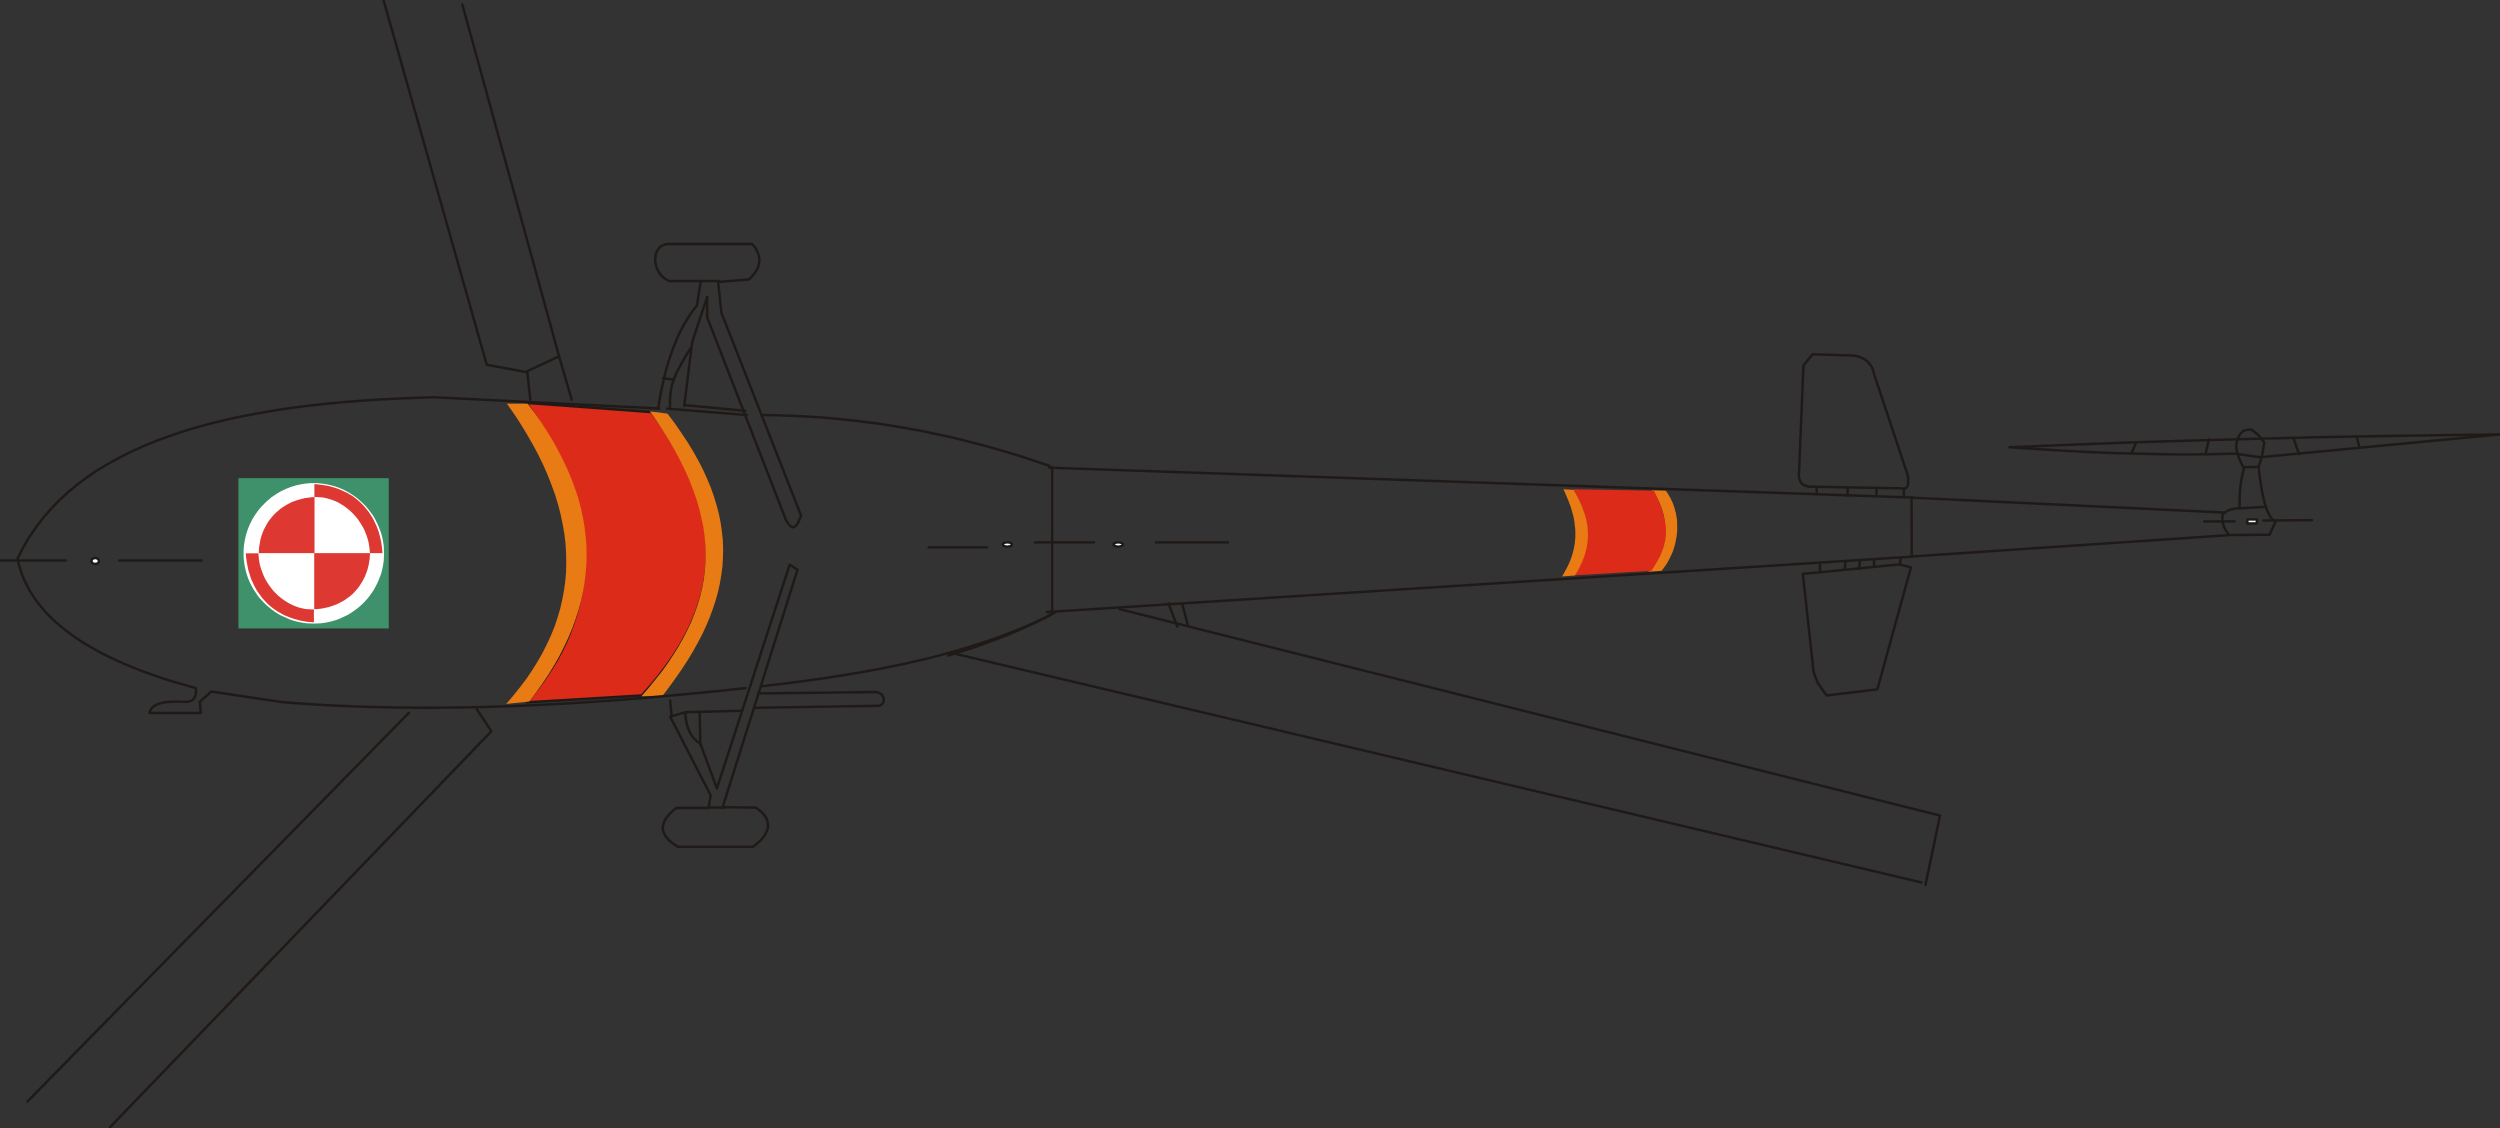 <?xml version="1.0" encoding="UTF-8" standalone="no"?>
<!DOCTYPE svg PUBLIC "-//W3C//DTD SVG 1.0//EN" "http://www.w3.org/TR/2001/REC-SVG-20010904/DTD/svg10.dtd">
<svg xmlns="http://www.w3.org/2000/svg" xmlns:xlink="http://www.w3.org/1999/xlink" fill-rule="evenodd" height="2.603in" preserveAspectRatio="none" stroke-linecap="round" viewBox="0 0 16000 7221" width="5.769in">
<rect x="0" y="0" width="16000" height="7221" fill="#333333" stroke="none"/>
<style type="text/css">
.brush0 { fill: rgb(255,255,255); }
.pen0 { stroke: rgb(0,0,0); stroke-width: 1; stroke-linejoin: round; }
.brush1 { fill: rgb(63,145,108); }
.pen1 { stroke: none; }
.brush2 { fill: rgb(221,56,50); }
.brush3 { fill: none; }
.pen2 { stroke: rgb(31,26,23); stroke-width: 16; stroke-linejoin: round; }
.brush4 { fill: rgb(220,43,25); }
.brush5 { fill: rgb(232,123,20); }
</style>
<g>
<polygon class="pen1 brush1" points="1526,3061 2488,3061 2488,4023 1526,4023 1526,3061"/>
<polygon class="pen1 brush0" points="2008,3093 2031,3093 2054,3095 2077,3098 2099,3102 2120,3107 2142,3113 2163,3120 2183,3128 2203,3137 2222,3147 2241,3158 2259,3170 2277,3182 2294,3196 2310,3210 2326,3225 2341,3240 2355,3257 2368,3274 2381,3291 2393,3309 2403,3328 2413,3348 2422,3368 2430,3388 2438,3409 2444,3430 2449,3452 2453,3474 2456,3496 2457,3519 2458,3542 2457,3565 2456,3588 2453,3611 2449,3633 2444,3654 2438,3676 2430,3697 2422,3717 2413,3737 2403,3756 2393,3775 2381,3793 2368,3811 2355,3828 2341,3844 2326,3860 2310,3875 2294,3889 2277,3902 2259,3915 2241,3927 2222,3938 2203,3947 2183,3956 2163,3965 2142,3972 2120,3978 2099,3983 2077,3987 2054,3990 2031,3991 2008,3992 1985,3991 1962,3990 1940,3987 1918,3983 1896,3978 1875,3972 1854,3965 1834,3956 1814,3947 1794,3938 1775,3927 1757,3915 1739,3902 1723,3889 1706,3875 1691,3860 1676,3844 1661,3828 1648,3811 1636,3793 1624,3775 1613,3756 1603,3737 1594,3717 1586,3697 1579,3676 1573,3654 1568,3633 1564,3611 1561,3588 1559,3565 1559,3542 1559,3519 1561,3496 1564,3474 1568,3452 1573,3430 1579,3409 1586,3388 1594,3368 1603,3348 1613,3328 1624,3309 1636,3291 1648,3274 1661,3257 1676,3240 1691,3225 1706,3210 1723,3196 1739,3182 1757,3170 1775,3158 1794,3147 1814,3137 1834,3128 1854,3120 1875,3113 1896,3107 1918,3102 1940,3098 1962,3095 1985,3093 2008,3093"/>
<polygon class="pen1 brush2" points="1654,3542 1655,3561 1657,3579 1660,3598 1663,3615 1668,3633 1674,3650 1680,3667 1687,3684 1694,3700 1703,3716 1712,3731 1721,3745 1732,3760 1742,3773 1754,3787 1766,3799 1778,3811 1791,3822 1805,3833 1819,3843 1833,3852 1848,3861 1863,3869 1878,3876 1893,3882 1909,3888 1925,3892 1942,3896 1958,3899 1975,3900 1992,3901 2009,3901 2009,3984 1985,3982 1962,3980 1940,3976 1918,3972 1897,3966 1876,3960 1856,3953 1836,3945 1817,3937 1799,3927 1781,3917 1764,3906 1747,3894 1731,3881 1716,3868 1702,3854 1688,3839 1675,3824 1663,3807 1651,3791 1640,3773 1630,3755 1621,3736 1612,3717 1604,3697 1598,3677 1591,3656 1586,3634 1582,3612 1578,3589 1575,3566 1573,3542 1654,3542"/>
<polygon class="pen1 brush2" points="2368,3541 2366,3522 2364,3504 2361,3485 2358,3468 2353,3450 2348,3433 2341,3416 2335,3399 2327,3383 2319,3368 2309,3352 2300,3338 2290,3323 2279,3310 2267,3296 2255,3284 2243,3272 2230,3261 2216,3250 2203,3240 2188,3231 2174,3222 2159,3214 2143,3207 2128,3201 2112,3196 2096,3191 2079,3187 2063,3184 2046,3183 2029,3182 2012,3182 2012,3099 2036,3101 2059,3104 2081,3107 2103,3111 2125,3117 2145,3123 2166,3130 2185,3138 2204,3147 2223,3156 2240,3166 2258,3177 2274,3189 2290,3202 2305,3215 2319,3229 2333,3244 2346,3260 2359,3276 2370,3293 2381,3310 2391,3328 2400,3347 2409,3366 2417,3386 2424,3406 2430,3428 2435,3449 2440,3471 2443,3494 2446,3517 2448,3541 2368,3541"/>
<polygon class="pen1 brush2" points="2013,3182 2013,3541 1656,3541 1657,3523 1658,3505 1661,3487 1664,3470 1667,3453 1672,3436 1677,3420 1683,3404 1690,3388 1698,3373 1706,3358 1714,3344 1724,3330 1734,3317 1745,3304 1756,3292 1768,3280 1781,3269 1794,3258 1808,3248 1822,3239 1837,3230 1852,3222 1868,3214 1884,3208 1901,3202 1919,3197 1937,3192 1955,3188 1974,3186 1993,3183 2013,3182"/>
<polygon class="pen1 brush2" points="2011,3900 2011,3541 2368,3541 2367,3560 2366,3577 2363,3595 2360,3613 2356,3630 2352,3646 2346,3663 2340,3679 2334,3694 2326,3709 2318,3724 2309,3738 2300,3752 2290,3766 2279,3778 2268,3791 2256,3803 2243,3814 2230,3824 2216,3834 2202,3844 2187,3852 2172,3860 2156,3868 2139,3874 2122,3880 2105,3886 2087,3890 2069,3894 2050,3897 2030,3899 2011,3900"/>
<polyline class="pen2" fill="none" points="0,3588 422,3588"/>
<polyline class="pen2" fill="none" points="763,3588 1291,3588"/>
<polygon class="pen1 brush0" points="609,3572 614,3572 619,3574 623,3575 626,3578 629,3581 632,3584 633,3587 633,3591 633,3595 632,3599 629,3602 626,3605 623,3607 619,3609 614,3610 609,3610 604,3610 600,3609 596,3607 592,3605 589,3602 587,3599 586,3595 585,3591 586,3587 587,3584 589,3581 592,3578 596,3575 600,3574 604,3572 609,3572"/>
<polyline class="pen2" fill="none" points="609,3572 614,3572 619,3574 623,3575 626,3578 629,3581 632,3584 633,3587 633,3591 633,3595 632,3599 629,3602 626,3605 623,3607 619,3609 614,3610 609,3610 604,3610 600,3609 596,3607 592,3605 589,3602 587,3599 586,3595 585,3591 586,3587 587,3584 589,3581 592,3578 596,3575 600,3574 604,3572 609,3572"/>
<polyline class="pen2" fill="none" points="3394,2559 3374,2376 3578,2281 3659,2559"/>
<polyline class="pen2" fill="none" points="2455,2 3115,2335 3374,2383"/>
<polyline class="pen2" fill="none" points="2959,29 3578,2281"/>
<polyline class="pen2" fill="none" points="3051,4540 3145,4681 704,7216"/>
<polyline class="pen2" fill="none" points="176,7051 2617,4563"/>
<polyline class="pen2" fill="none" points="4212,2613 4221,2561 4230,2510 4241,2460 4252,2412 4264,2365 4277,2320 4291,2276 4306,2234 4322,2194 4338,2155 4356,2118 4375,2082 4395,2048 4415,2016 4437,1985 4460,1956 4485,1799 4283,1799 4272,1794 4262,1788 4253,1782 4244,1775 4236,1767 4228,1759 4222,1750 4216,1741 4211,1731 4206,1721 4202,1711 4199,1701 4197,1691 4195,1681 4194,1671 4193,1660 4194,1651 4195,1641 4197,1631 4199,1622 4202,1614 4206,1605 4211,1598 4216,1591 4222,1584 4228,1578 4236,1573 4244,1569 4253,1566 4262,1563 4272,1562 4283,1562 4814,1562 4826,1576 4836,1590 4844,1605 4850,1619 4855,1633 4858,1647 4860,1661 4859,1676 4857,1690 4853,1704 4848,1718 4840,1733 4831,1747 4820,1761 4808,1775 4794,1789 4596,1805 4617,2002 5127,3301 5120,3318 5112,3336 5108,3345 5103,3353 5098,3361 5092,3367 5086,3372 5080,3374 5077,3375 5073,3375 5070,3374 5066,3372 5062,3370 5058,3367 5054,3364 5050,3359 5041,3347 5031,3331 4526,2032 4526,1901 4430,2189 4379,2598"/>
<polyline class="pen2" fill="none" points="4475,1799 4602,1799"/>
<polyline class="pen2" fill="none" points="4288,2603 4288,2578 4288,2554 4290,2531 4292,2509 4296,2488 4300,2467 4306,2447 4313,2426 4322,2405 4331,2384 4343,2362 4355,2338 4384,2287 4420,2229"/>
<polyline class="pen2" fill="none" points="4243,2421 4313,2431"/>
<polyline class="pen2" fill="none" points="5054,3615 4588,5047 4482,4759 4470,4752 4459,4744 4449,4735 4440,4725 4431,4714 4423,4702 4416,4690 4410,4677 4405,4664 4400,4650 4396,4635 4393,4621 4390,4606 4388,4591 4387,4576 4386,4560 4289,4587 4548,5091 4535,5172 4330,5172 4311,5186 4295,5201 4280,5216 4267,5232 4262,5239 4257,5247 4253,5255 4250,5263 4247,5271 4245,5279 4243,5287 4242,5294 4242,5302 4243,5310 4244,5318 4247,5326 4250,5334 4254,5342 4258,5350 4264,5358 4270,5366 4277,5374 4285,5382 4294,5390 4304,5398 4315,5405 4327,5413 4340,5421 4819,5421 4831,5412 4842,5403 4852,5394 4862,5385 4871,5376 4878,5367 4886,5359 4892,5350 4897,5341 4902,5333 4906,5325 4909,5316 4912,5308 4914,5300 4915,5292 4915,5283 4915,5276 4914,5268 4912,5260 4910,5252 4907,5245 4904,5237 4900,5230 4895,5223 4890,5216 4884,5209 4877,5202 4870,5195 4855,5183 4837,5170 4625,5167 5104,3647 5054,3615"/>
<polyline class="pen2" fill="none" points="4533,5169 4636,5170"/>
<polyline class="pen2" fill="none" points="4390,4559 4750,4550"/>
<polyline class="pen2" fill="none" points="4828,4531 5629,4518 5637,4514 5643,4509 5648,4504 5652,4498 5654,4492 5656,4485 5656,4478 5656,4471 5654,4465 5651,4458 5647,4452 5642,4446 5636,4441 5629,4437 5620,4433 5611,4430 4855,4439"/>
<polyline class="pen2" fill="none" points="4482,4771 4478,4559"/>
<polyline class="pen2" fill="none" points="4298,4582 4289,4485"/>
<polyline class="pen2" fill="none" points="5943,3504 6316,3504"/>
<polyline class="pen2" fill="none" points="6624,3472 7002,3472"/>
<polyline class="pen2" fill="none" points="7398,3472 7859,3472"/>
<polygon class="pen1 brush0" points="6447,3472 6453,3472 6459,3473 6464,3474 6468,3476 6472,3478 6475,3480 6476,3483 6477,3486 6476,3488 6475,3491 6472,3493 6468,3495 6464,3497 6459,3498 6453,3499 6447,3500 6441,3499 6435,3498 6430,3497 6426,3495 6422,3493 6420,3491 6418,3488 6417,3486 6418,3483 6420,3480 6422,3478 6426,3476 6430,3474 6435,3473 6441,3472 6447,3472"/>
<polyline class="pen2" fill="none" points="6447,3472 6453,3472 6459,3473 6464,3474 6468,3476 6472,3478 6475,3480 6476,3483 6477,3486 6476,3488 6475,3491 6472,3493 6468,3495 6464,3497 6459,3498 6453,3499 6447,3500 6441,3499 6435,3498 6430,3497 6426,3495 6422,3493 6420,3491 6418,3488 6417,3486 6418,3483 6420,3480 6422,3478 6426,3476 6430,3474 6435,3473 6441,3472 6447,3472"/>
<polygon class="pen1 brush0" points="7157,3472 7163,3472 7168,3473 7173,3474 7178,3476 7182,3478 7184,3480 7186,3483 7187,3486 7186,3488 7184,3491 7182,3493 7178,3495 7173,3497 7168,3498 7163,3499 7157,3500 7151,3499 7145,3498 7140,3497 7136,3495 7132,3493 7129,3491 7127,3488 7127,3486 7127,3483 7129,3480 7132,3478 7136,3476 7140,3474 7145,3473 7151,3472 7157,3472"/>
<polyline class="pen2" fill="none" points="7157,3472 7163,3472 7168,3473 7173,3474 7178,3476 7182,3478 7184,3480 7186,3483 7187,3486 7186,3488 7184,3491 7182,3493 7178,3495 7173,3497 7168,3498 7163,3499 7157,3500 7151,3499 7145,3498 7140,3497 7136,3495 7132,3493 7129,3491 7127,3488 7127,3486 7127,3483 7129,3480 7132,3478 7136,3476 7140,3474 7145,3473 7151,3472 7157,3472"/>
<polyline class="pen2" fill="none" points="11607,3116 11595,3116 11583,3116 11572,3114 11563,3112 11554,3109 11546,3106 11538,3101 11532,3096 11527,3089 11522,3082 11519,3074 11516,3066 11514,3056 11513,3046 11513,3034 11514,3022 11542,2340 11600,2268 11858,2276 11871,2278 11884,2280 11895,2283 11907,2287 11918,2292 11928,2297 11938,2303 11947,2310 11955,2318 11963,2326 11970,2336 11977,2346 11983,2358 11988,2370 11992,2383 11995,2397 12210,3044 12212,3067 12212,3087 12212,3095 12210,3103 12209,3109 12206,3114 12203,3119 12200,3123 12195,3125 12190,3127 12184,3128 12178,3128 12170,3127 12162,3126 11607,3116"/>
<polyline class="pen2" fill="none" points="11626,3120 11628,3164"/>
<polyline class="pen2" fill="none" points="11825,3173 11825,3120"/>
<polyline class="pen2" fill="none" points="12010,3124 12010,3170"/>
<polyline class="pen2" fill="none" points="12185,3131 12185,3175"/>
<polyline class="pen2" fill="none" points="12234,3183 12235,3564"/>
<polyline class="pen2" fill="none" points="11538,3674 11601,4245 11602,4263 11604,4280 11607,4298 11612,4316 11618,4333 11625,4351 11633,4369 11643,4386 11690,4452 12015,4413 12230,3632 12157,3613 11538,3674"/>
<polyline class="pen2" fill="none" points="11648,3658 11648,3616"/>
<polyline class="pen2" fill="none" points="11806,3642 11811,3600"/>
<polyline class="pen2" fill="none" points="11994,3627 11994,3587"/>
<polyline class="pen2" fill="none" points="12157,3616 12166,3570"/>
<polyline class="pen2" fill="none" points="11897,3642 11905,3587"/>
<polyline class="pen2" fill="none" points="12861,2863 13253,2847 13646,2832 14038,2820 14430,2809 14822,2799 15215,2792 15607,2786 15999,2781 14464,2927 14305,2904 14215,2906 14125,2908 14035,2909 13944,2909 13854,2908 13764,2906 13674,2904 13583,2902 13493,2899 13403,2895 13313,2891 13222,2886 13042,2875 12861,2863"/>
<polyline class="pen2" fill="none" points="13670,2836 13642,2900"/>
<polyline class="pen2" fill="none" points="14137,2813 14115,2909"/>
<polyline class="pen2" fill="none" points="14678,2804 14714,2909"/>
<polyline class="pen2" fill="none" points="15082,2791 15100,2863"/>
<polyline class="pen2" fill="none" points="14357,2991 14350,2977 14343,2963 14336,2948 14330,2932 14324,2916 14319,2897 14314,2878 14311,2857 14313,2844 14315,2831 14318,2818 14322,2806 14327,2796 14333,2786 14339,2776 14347,2768 14351,2764 14356,2760 14362,2757 14369,2755 14377,2752 14386,2751 14397,2750 14408,2749 14420,2758 14432,2767 14443,2776 14454,2786 14464,2797 14473,2808 14482,2820 14491,2832 14488,2853 14485,2874 14481,2895 14477,2914 14472,2934 14467,2953 14461,2971 14455,2989 14357,2991"/>
<polyline class="pen2" fill="none" points="14107,3338 14302,3338"/>
<polyline class="pen2" fill="none" points="14486,3332 14796,3330"/>
<polygon class="pen1 brush0" points="14383,3325 14444,3325 14444,3351 14383,3351 14383,3325"/>
<polyline class="pen2" fill="none" points="14383,3325 14444,3325 14444,3351 14383,3351 14383,3325"/>
<polyline class="pen2" fill="none" points="14364,2991 14355,3023 14348,3055 14342,3087 14338,3120 14335,3153 14334,3186 14333,3220 14334,3253"/>
<polyline class="pen2" fill="none" points="14455,2986 14462,3050 14471,3108 14475,3135 14480,3160 14485,3184 14491,3207 14496,3228 14503,3247 14509,3265 14516,3281 14523,3296 14531,3309 14539,3320 14548,3330"/>
<polyline class="pen2" fill="none" points="14499,3245 14315,3255 14303,3256 14291,3258 14280,3261 14268,3265 14257,3270 14247,3276 14236,3283 14226,3291 14224,3300 14224,3308 14223,3316 14223,3324 14224,3333 14225,3341 14227,3350 14229,3358 14232,3367 14235,3375 14239,3384 14243,3392 14254,3409 14266,3425 14525,3423 14565,3336"/>
<polyline class="pen2" fill="none" points="12235,3186 14233,3281"/>
<polyline class="pen2" fill="none" points="12225,3563 14260,3426"/>
<polyline class="pen2" fill="none" points="12228,3564 6701,3918"/>
<polyline class="pen2" fill="none" points="6716,2994 12235,3185"/>
<polyline class="pen2" fill="none" points="6086,4179 12297,5649"/>
<polygon class="pen1 brush4" points="3369,2579 3413,2646 3455,2712 3494,2778 3530,2843 3563,2908 3593,2972 3621,3036 3645,3099 3667,3162 3685,3225 3701,3287 3714,3349 3724,3410 3731,3471 3735,3531 3737,3591 3735,3651 3731,3710 3724,3769 3714,3827 3701,3885 3685,3943 3666,4000 3645,4057 3621,4113 3594,4169 3564,4224 3531,4279 3495,4334 3457,4388 3416,4442 3372,4496 4108,4452 4156,4398 4201,4345 4243,4291 4283,4237 4319,4183 4353,4129 4383,4075 4411,4021 4435,3967 4457,3912 4476,3857 4492,3802 4504,3747 4514,3691 4521,3635 4525,3579 4525,3523 4523,3467 4518,3410 4509,3353 4498,3295 4484,3237 4466,3179 4445,3121 4422,3062 4395,3002 4365,2943 4332,2883 4296,2822 4257,2761 4215,2700 4170,2638 3369,2579"/>
<polyline class="pen2" fill="none" points="3369,2579 3413,2646 3455,2712 3494,2778 3530,2843 3563,2908 3593,2972 3621,3036 3645,3099 3667,3162 3685,3225 3701,3287 3714,3349 3724,3410 3731,3471 3735,3531 3737,3591 3735,3651 3731,3710 3724,3769 3714,3827 3701,3885 3685,3943 3666,4000 3645,4057 3621,4113 3594,4169 3564,4224 3531,4279 3495,4334 3457,4388 3416,4442 3372,4496 4108,4452 4156,4398 4201,4345 4243,4291 4283,4237 4319,4183 4353,4129 4383,4075 4411,4021 4435,3967 4457,3912 4476,3857 4492,3802 4504,3747 4514,3691 4521,3635 4525,3579 4525,3523 4523,3467 4518,3410 4509,3353 4498,3295 4484,3237 4466,3179 4445,3121 4422,3062 4395,3002 4365,2943 4332,2883 4296,2822 4257,2761 4215,2700 4170,2638 3369,2579"/>
<polygon class="pen1 brush5" points="3244,2584 3291,2651 3334,2717 3374,2783 3411,2848 3446,2913 3477,2977 3505,3041 3530,3105 3553,3168 3572,3231 3588,3293 3601,3355 3612,3417 3619,3478 3623,3539 3624,3599 3623,3659 3618,3718 3610,3777 3599,3836 3586,3894 3569,3952 3550,4009 3527,4066 3501,4122 3473,4178 3441,4234 3407,4289 3370,4344 3329,4398 3286,4452 3240,4506 3387,4491 3431,4433 3472,4375 3511,4317 3547,4258 3580,4200 3610,4141 3637,4083 3662,4024 3683,3966 3702,3907 3718,3848 3731,3789 3741,3730 3748,3671 3753,3612 3754,3552 3753,3493 3748,3433 3741,3373 3731,3314 3718,3254 3702,3193 3682,3133 3660,3073 3635,3012 3607,2952 3576,2891 3543,2830 3506,2769 3466,2707 3423,2646 3377,2584 3244,2584"/>
<polygon class="pen1 brush5" points="4159,2633 4205,2699 4248,2765 4288,2829 4324,2893 4357,2955 4387,3017 4414,3078 4437,3139 4458,3198 4475,3257 4489,3316 4501,3373 4509,3430 4514,3487 4516,3543 4515,3599 4511,3654 4504,3709 4494,3763 4481,3818 4465,3872 4446,3925 4425,3979 4400,4032 4373,4085 4343,4138 4310,4191 4275,4244 4237,4297 4195,4350 4152,4403 4105,4457 4238,4457 4282,4399 4324,4341 4363,4285 4400,4228 4434,4172 4465,4116 4494,4061 4520,4005 4543,3950 4563,3895 4581,3841 4596,3786 4608,3731 4617,3676 4624,3622 4627,3567 4628,3512 4626,3457 4620,3402 4612,3346 4601,3290 4586,3234 4569,3178 4549,3121 4525,3064 4499,3006 4469,2948 4436,2889 4400,2830 4360,2770 4318,2709 4272,2648 4159,2633"/>
<polyline class="pen2" fill="none" points="4219,2615 2778,2543 2656,2547 2536,2552 2418,2558 2302,2566 2188,2575 2077,2586 1967,2598 1859,2612 1754,2628 1651,2646 1550,2665 1452,2686 1357,2709 1264,2734 1174,2761 1086,2791 1001,2822 920,2855 841,2891 765,2929 692,2969 622,3011 556,3056 493,3103 433,3153 376,3206 323,3261 274,3318 228,3379 185,3442 147,3507 112,3576 120,3610 130,3644 141,3678 154,3710 170,3742 186,3774 205,3805 225,3836 248,3866 272,3895 297,3924 325,3952 354,3980 386,4007 419,4034 453,4060 490,4086 528,4111 568,4135 610,4159 654,4183 699,4206 747,4228 796,4250 847,4271 899,4292 954,4312 1010,4332 1068,4351 1128,4369 1190,4387 1253,4405 1254,4416 1254,4426 1254,4436 1253,4445 1251,4452 1248,4459 1245,4466 1242,4471 1237,4476 1233,4480 1227,4484 1222,4487 1215,4489 1209,4491 1202,4493 1194,4493 1163,4492 1134,4491 1108,4492 1084,4493 1063,4495 1044,4498 1027,4502 1013,4506 1000,4512 989,4518 980,4524 973,4531 967,4539 962,4547 959,4555 957,4564 1285,4564 1279,4492 1352,4427 1808,4495 1900,4502 1991,4508 2082,4514 2174,4518 2265,4522 2357,4525 2449,4527 2541,4529 2633,4530 2725,4531 2817,4530 2910,4529 3002,4528 3095,4526 3187,4523 3280,4520 3373,4516 3465,4512 3558,4507 3651,4502 3837,4490 4024,4476 4210,4460 4397,4443 4584,4425 4771,4405"/>
<polygon class="pen1 brush5" points="10572,3139 10583,3155 10594,3171 10604,3187 10613,3203 10621,3220 10628,3237 10635,3254 10640,3271 10645,3289 10649,3306 10652,3324 10655,3342 10656,3359 10657,3377 10657,3395 10656,3412 10655,3430 10653,3447 10650,3464 10646,3481 10642,3498 10637,3515 10631,3531 10625,3547 10617,3563 10610,3578 10601,3593 10592,3607 10582,3621 10572,3635 10561,3648 10549,3660 10634,3654 10645,3640 10655,3626 10665,3612 10674,3597 10682,3582 10690,3566 10697,3551 10704,3535 10710,3519 10715,3502 10720,3486 10724,3469 10727,3452 10730,3435 10732,3418 10734,3401 10734,3384 10734,3366 10734,3349 10733,3332 10731,3315 10728,3298 10725,3282 10720,3265 10716,3249 10710,3232 10704,3216 10697,3201 10689,3185 10680,3170 10671,3155 10660,3141 10572,3139"/>
<polygon class="pen1 brush4" points="10069,3132 10089,3169 10107,3205 10114,3222 10122,3239 10129,3257 10135,3274 10140,3290 10145,3307 10149,3324 10152,3340 10155,3356 10157,3373 10159,3389 10159,3405 10159,3422 10159,3438 10157,3454 10155,3471 10152,3487 10149,3504 10144,3521 10139,3538 10133,3555 10127,3573 10119,3590 10111,3608 10102,3627 10092,3645 10082,3664 10070,3683 10568,3654 10580,3637 10591,3620 10601,3603 10610,3587 10619,3570 10627,3555 10633,3539 10640,3523 10645,3508 10650,3493 10653,3478 10657,3463 10659,3448 10661,3433 10662,3419 10662,3404 10662,3389 10661,3374 10660,3359 10657,3344 10655,3328 10651,3313 10647,3297 10643,3281 10632,3248 10619,3214 10603,3178 10586,3141 10069,3132"/>
<polygon class="pen1 brush5" points="10006,3132 10024,3172 10040,3211 10047,3230 10054,3248 10059,3267 10064,3285 10069,3303 10073,3321 10076,3339 10078,3357 10080,3374 10082,3392 10082,3409 10082,3426 10082,3443 10080,3460 10079,3477 10076,3493 10073,3510 10069,3526 10065,3543 10060,3559 10054,3576 10048,3592 10041,3608 10033,3625 10025,3641 10016,3657 10007,3674 9997,3690 10079,3684 10090,3666 10100,3649 10109,3632 10117,3615 10125,3598 10132,3581 10138,3564 10144,3547 10148,3530 10153,3514 10156,3497 10159,3481 10161,3464 10162,3447 10163,3431 10163,3414 10162,3398 10161,3381 10159,3364 10156,3348 10153,3331 10149,3314 10144,3297 10138,3279 10132,3262 10126,3245 10118,3227 10110,3209 10092,3173 10071,3136 10006,3132"/>
<polyline class="pen2" fill="none" points="4389,2594 4770,2630"/>
<polyline class="pen2" fill="none" points="4887,2657 4949,2658 5011,2660 5072,2662 5133,2665 5193,2668 5254,2672 5313,2677 5373,2683 5432,2689 5491,2695 5550,2703 5608,2710 5666,2719 5724,2728 5782,2738 5839,2748 5896,2758 5952,2770 6009,2782 6065,2794 6121,2807 6176,2821 6231,2835 6286,2849 6341,2864 6396,2880 6450,2896 6504,2912 6558,2929 6611,2947 6665,2965 6718,2983"/>
<polyline class="pen2" fill="none" points="7164,3899 12416,5221 12323,5665"/>
<polyline class="pen2" fill="none" points="7478,3862 7534,4010"/>
<polyline class="pen2" fill="none" points="7567,3869 7602,4002"/>
<polyline class="pen2" fill="none" points="6068,4197 6159,4169 6249,4139 6293,4123 6337,4107 6380,4091 6423,4074 6466,4057 6508,4039 6549,4021 6590,4002 6631,3983 6671,3963 6710,3943 6749,3922"/>
<polyline class="pen2" fill="none" points="4270,2616 4780,2657"/>
<polyline class="pen2" fill="none" points="4876,4393 5002,4378 5128,4362 5252,4345 5375,4326 5497,4306 5618,4284 5677,4272 5737,4260 5796,4248 5854,4234 5913,4221 5970,4207 6027,4192 6084,4176 6140,4160 6196,4144 6251,4126 6306,4108 6360,4090 6414,4070 6467,4050 6519,4029 6571,4008 6622,3985 6672,3962 6722,3938"/>
<polyline class="pen2" fill="none" points="6734,3905 6734,2990"/>
</g>
</svg>
